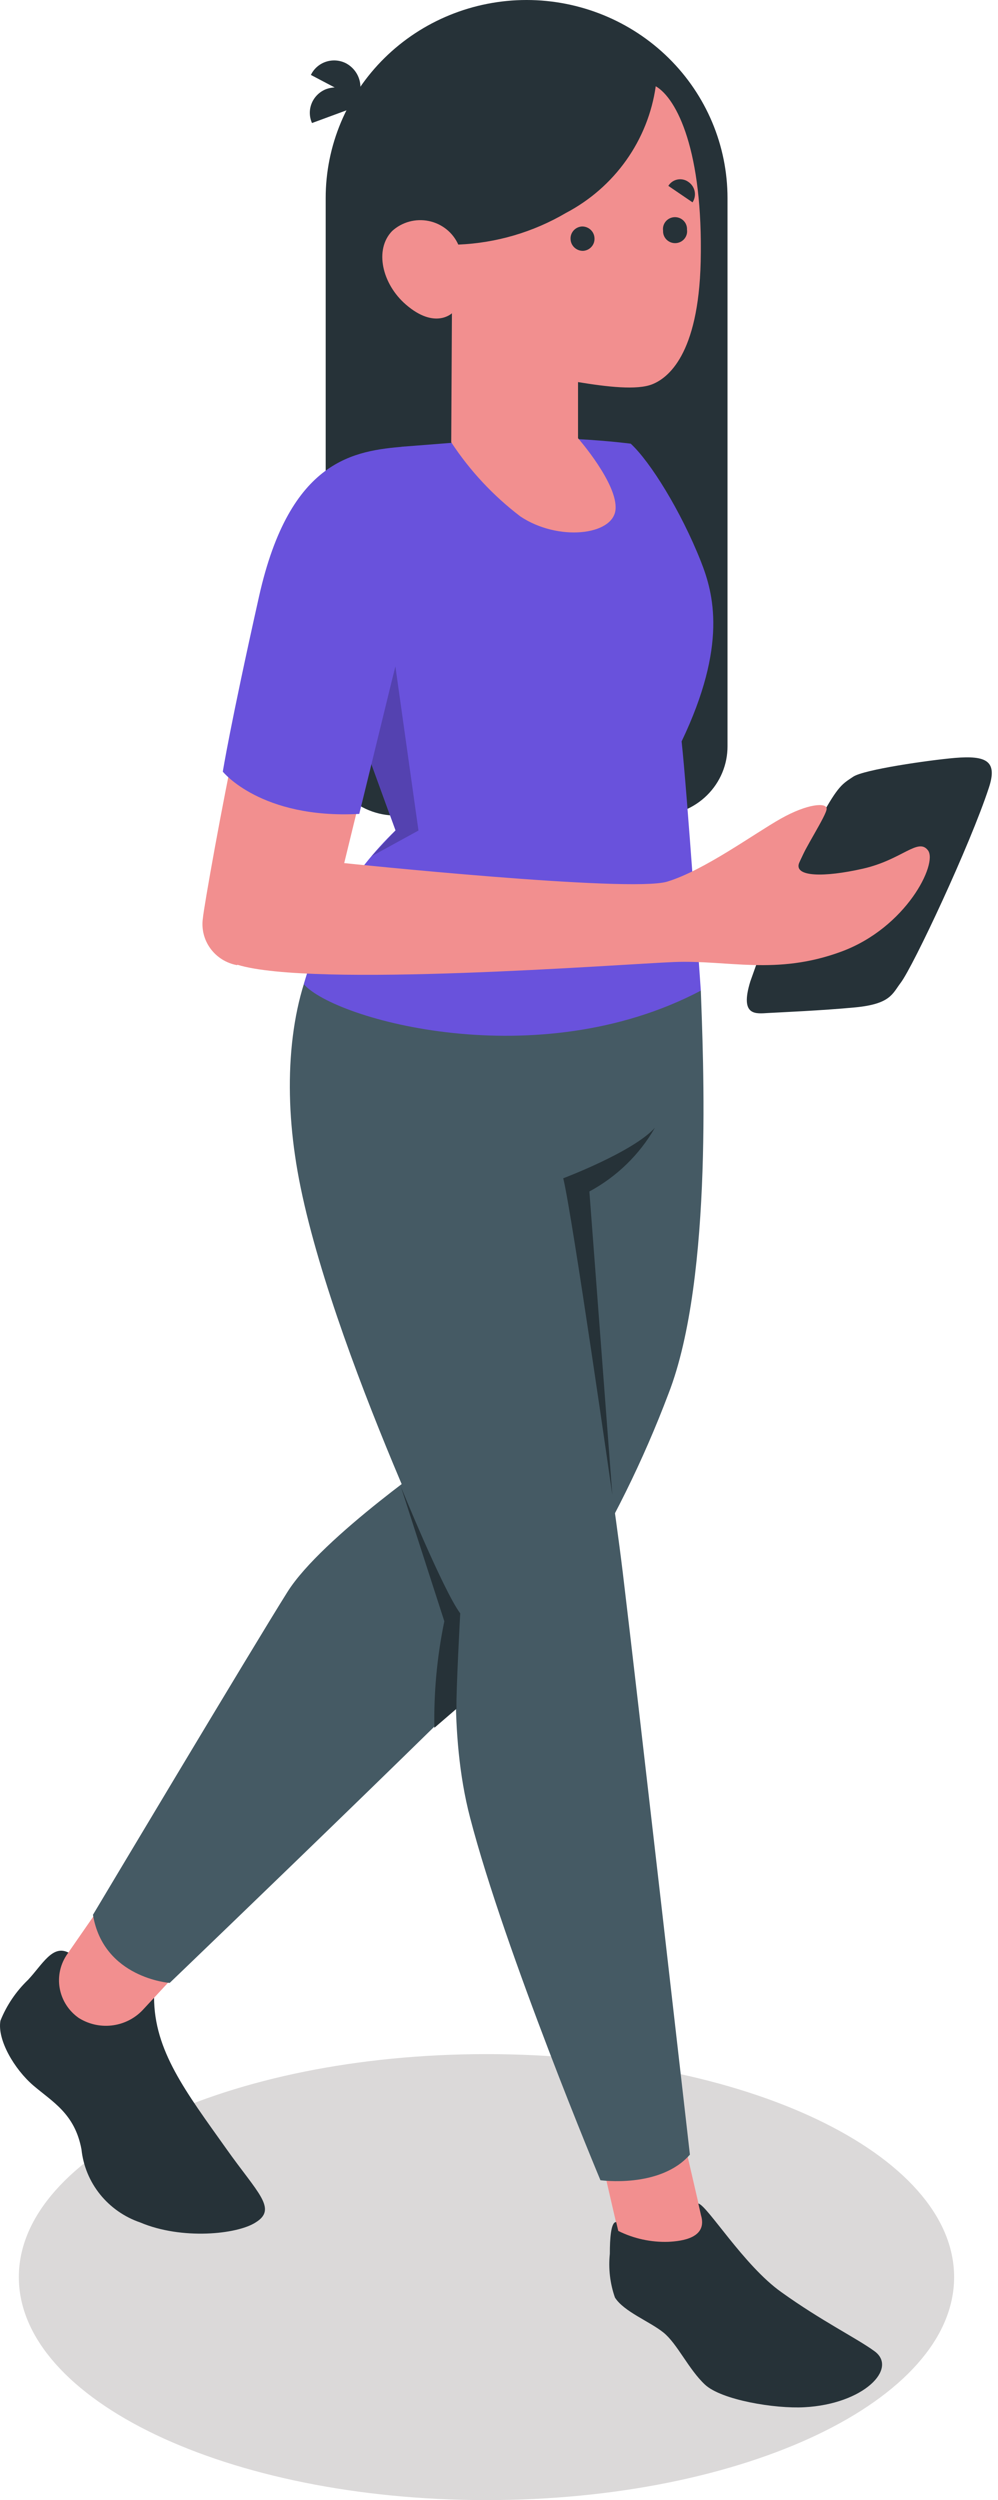 <?xml version="1.0" encoding="UTF-8"?> <svg xmlns="http://www.w3.org/2000/svg" width="151" height="378" viewBox="0 0 151 378" fill="none"> <path d="M73.605 378C34.527 378 2.849 362.905 2.849 344.284C2.849 325.663 34.527 310.568 73.605 310.568C112.683 310.568 144.361 325.663 144.361 344.284C144.361 362.905 112.683 378 73.605 378Z" fill="#DBD9D9"></path> <path d="M99.447 123.304H59.883C58.489 123.304 57.108 123.034 55.819 122.507C54.531 121.981 53.361 121.21 52.376 120.238C51.39 119.266 50.609 118.112 50.078 116.842C49.546 115.572 49.273 114.212 49.276 112.839V29.956C49.273 26.023 50.058 22.128 51.584 18.494C53.111 14.859 55.349 11.557 58.172 8.775C60.996 5.993 64.348 3.786 68.037 2.281C71.727 0.775 75.682 -9.31424e-07 79.676 0C87.74 0.005 95.472 3.164 101.173 8.781C106.873 14.398 110.075 22.015 110.075 29.956V112.818C110.081 114.195 109.81 115.559 109.278 116.833C108.746 118.106 107.963 119.263 106.976 120.238C105.988 121.212 104.814 121.985 103.522 122.511C102.23 123.038 100.845 123.307 99.447 123.304Z" fill="#263238"></path> <path d="M54.089 15.039L47.038 11.331C47.262 10.863 47.581 10.445 47.974 10.102C48.367 9.758 48.827 9.497 49.325 9.333C49.824 9.17 50.351 9.107 50.875 9.149C51.399 9.192 51.908 9.338 52.373 9.58C53.32 10.095 54.028 10.951 54.348 11.969C54.668 12.987 54.575 14.088 54.089 15.039Z" fill="#263238"></path> <path d="M54.695 15.843L47.205 18.604C46.996 18.134 46.884 17.628 46.876 17.114C46.868 16.601 46.965 16.092 47.16 15.616C47.355 15.14 47.644 14.707 48.011 14.343C48.378 13.979 48.816 13.69 49.297 13.495C50.33 13.104 51.477 13.132 52.488 13.572C53.5 14.012 54.293 14.829 54.695 15.843Z" fill="#263238"></path> <path d="M10.34 295.21C7.934 293.994 6.428 297.002 4.252 299.33C2.429 301.076 1.003 303.183 0.068 305.511C-0.455 308.374 2.16 312.845 5.047 315.317C7.934 317.79 11.323 319.562 12.328 324.98C12.59 327.463 13.566 329.82 15.141 331.776C16.716 333.732 18.825 335.205 21.22 336.023C27.496 338.68 35.865 337.836 38.669 336.023C42.037 333.962 38.962 331.552 34.254 324.897C28.103 316.245 23.312 310.043 23.312 301.967L10.34 295.21Z" fill="#263238"></path> <path d="M15.257 288.122L10.215 295.395C9.139 296.905 8.713 298.773 9.03 300.591C9.348 302.409 10.383 304.03 11.909 305.099L12.077 305.202C13.606 306.114 15.412 306.468 17.18 306.2C18.947 305.933 20.562 305.061 21.743 303.739L29.609 295.271L15.257 288.122Z" fill="#F28F8F"></path> <path d="M106.037 149.778C106.351 159.07 108.025 193.043 101.142 210.72C97.328 220.816 92.528 230.524 86.81 239.707C84.718 243.168 25.676 299.804 25.676 299.804C25.676 299.804 15.655 299.083 14.065 289.503C14.065 289.503 38.271 248.978 43.502 240.675C48.732 232.373 67.311 219.62 67.311 219.62L65.637 141.702L106.037 149.778Z" fill="#455A64"></path> <path d="M90.87 325.878L103.355 323.082L107.493 341.002L95.008 343.798L90.87 325.878Z" fill="#F28F8F"></path> <path d="M85.22 178.148C89.491 174.252 93.315 169.907 96.623 165.189C106.184 152.21 104.719 140.672 104.719 140.672H100.807L49.13 141.702C44.025 149.943 42.853 162.511 44.632 174.666C48.23 200.027 69.55 243.89 69.55 243.89C69.236 247.351 67.75 261.917 71.119 274.793C76.412 295.169 90.848 329.636 90.848 329.636C90.848 329.636 99.886 330.913 104.385 325.763C104.385 325.763 96.392 255.715 94.237 237.833C91.894 218.487 85.22 178.148 85.22 178.148Z" fill="#455A64"></path> <path d="M106.057 334.91L105.66 333.159C106.978 333.406 112.585 342.574 118.213 346.55C124.301 350.918 129.573 353.493 132.293 355.471C135.934 358.088 130.682 363.485 121.707 363.959C117.271 364.207 109.154 362.867 106.664 360.539C104.174 358.211 102.48 354.359 100.388 352.669C98.295 350.98 94.404 349.517 93.044 347.375C92.3 345.252 92.035 342.995 92.27 340.761C92.27 338.454 92.437 335.92 93.232 335.961L93.546 337.3C95.896 338.471 98.509 339.038 101.141 338.948C103.191 338.845 107.103 338.371 106.057 334.91Z" fill="#263238"></path> <path d="M92.648 226.027C92.648 226.027 86.622 183.916 85.221 178.148C85.221 178.148 95.828 174.151 99.092 170.504C96.763 174.565 93.328 177.904 89.175 180.146L92.648 226.027Z" fill="#263238"></path> <path d="M60.658 224.791C60.658 224.791 67.04 240.449 69.634 243.93C69.634 243.93 68.985 255.859 69.069 258.352L65.722 261.236C65.626 255.828 66.131 250.426 67.228 245.125" fill="#263238"></path> <path d="M103.129 112.097C103.945 119.452 106.037 149.778 106.037 149.778C81.329 162.778 50.657 154.166 45.971 148.81C48.424 139.985 53.211 131.959 59.842 125.55L51.85 103.567C51.85 103.567 50.887 101.301 50.908 101.281C54.578 97.663 57.139 93.1 58.297 88.116C59.456 83.131 59.164 77.926 57.457 73.097C57.252 72.485 57.191 71.836 57.278 71.198C57.364 70.56 57.596 69.949 57.956 69.412C58.317 68.875 58.796 68.425 59.358 68.096C59.92 67.768 60.55 67.568 61.202 67.513L68.294 66.957L87.542 66.401C92.145 66.648 95.43 67.081 95.43 67.081C98.38 69.8 103.025 77.258 106.037 84.861C107.983 89.764 110.075 97.572 103.129 112.097Z" fill="#6952DC"></path> <path d="M57.018 111.499L59.822 100.745L63.315 125.571L56.244 129.444L59.863 125.55L56.202 115.517L57.018 111.499Z" fill="#6952DC"></path> <path opacity="0.2" d="M57.018 111.499L59.822 100.745L63.315 125.571L56.244 129.444L59.863 125.55L56.202 115.517L57.018 111.499Z" fill="black"></path> <path d="M99.216 13.041C102.438 14.916 106.393 22.868 106.016 39.556C105.681 53.689 101.016 57.171 98.693 58.098C96.371 59.025 91.852 58.49 87.458 57.769V66.257C87.458 66.257 93.526 73.179 93.128 77.073C92.731 80.967 84.404 81.873 78.734 78.082C74.629 74.956 71.091 71.166 68.273 66.875L68.377 47.364C68.377 47.364 65.804 49.837 61.431 46.066C57.812 42.956 56.599 37.722 59.339 34.921C60.074 34.254 60.96 33.769 61.924 33.507C62.887 33.246 63.9 33.214 64.878 33.416C65.856 33.617 66.772 34.046 67.548 34.666C68.324 35.286 68.938 36.08 69.34 36.981C75.085 36.743 80.679 35.1 85.617 32.201C89.258 30.29 92.388 27.558 94.752 24.228C97.115 20.898 98.645 17.065 99.216 13.041Z" fill="#F28F8F"></path> <path d="M89.948 35.992C89.965 36.23 89.934 36.469 89.857 36.696C89.78 36.922 89.658 37.132 89.498 37.311C89.339 37.491 89.145 37.639 88.928 37.745C88.71 37.85 88.474 37.913 88.232 37.929C87.742 37.94 87.267 37.76 86.91 37.428C86.554 37.096 86.344 36.64 86.328 36.157C86.299 35.679 86.464 35.21 86.785 34.851C87.106 34.492 87.559 34.273 88.044 34.241C88.531 34.23 89.003 34.407 89.359 34.734C89.714 35.061 89.926 35.513 89.948 35.992Z" fill="#263238"></path> <g style="mix-blend-mode:multiply" opacity="0.5"> <g style="mix-blend-mode:multiply" opacity="0.5"> <path d="M90.473 47.983L94.657 49.301C94.591 49.583 94.466 49.847 94.289 50.077C94.113 50.308 93.889 50.499 93.633 50.639C93.376 50.779 93.093 50.864 92.801 50.889C92.509 50.914 92.215 50.879 91.937 50.785C91.372 50.596 90.903 50.198 90.629 49.675C90.356 49.153 90.3 48.546 90.473 47.983Z" fill="#F28F8F"></path> </g> </g> <path d="M104.782 30.595L101.121 28.102C101.271 27.856 101.471 27.644 101.709 27.479C101.947 27.313 102.218 27.199 102.503 27.143C102.789 27.087 103.083 27.09 103.367 27.152C103.652 27.214 103.92 27.334 104.154 27.504C104.646 27.838 104.986 28.348 105.103 28.924C105.22 29.501 105.105 30.1 104.782 30.595Z" fill="#263238"></path> <path d="M103.945 34.715C103.981 34.962 103.965 35.214 103.896 35.455C103.827 35.696 103.708 35.92 103.547 36.112C103.385 36.305 103.184 36.462 102.957 36.574C102.73 36.686 102.481 36.749 102.228 36.761C101.974 36.772 101.721 36.732 101.484 36.641C101.248 36.55 101.033 36.412 100.854 36.235C100.675 36.058 100.535 35.846 100.444 35.612C100.353 35.379 100.313 35.129 100.326 34.88C100.29 34.632 100.306 34.38 100.375 34.139C100.444 33.899 100.563 33.675 100.725 33.482C100.886 33.289 101.087 33.132 101.314 33.02C101.541 32.909 101.79 32.845 102.043 32.834C102.297 32.822 102.55 32.863 102.787 32.953C103.023 33.044 103.238 33.182 103.417 33.359C103.596 33.537 103.736 33.749 103.827 33.982C103.918 34.216 103.958 34.465 103.945 34.715Z" fill="#263238"></path> <g style="mix-blend-mode:multiply" opacity="0.5"> <g style="mix-blend-mode:multiply" opacity="0.5"> <path d="M95.431 33.685L95.703 44.398L101.436 42.647L95.431 33.685Z" fill="#F28F8F"></path> </g> </g> <g style="mix-blend-mode:multiply" opacity="0.5"> <g style="mix-blend-mode:multiply" opacity="0.5"> <path d="M87.459 57.851C82.856 57.254 73.358 54.575 71.872 50.867C72.469 52.736 73.629 54.382 75.199 55.585C78.044 57.995 87.459 60.674 87.459 60.674V57.851Z" fill="#F28F8F"></path> </g> </g> <path d="M30.698 138.818C30.823 137.273 33.71 120.977 35.719 111.85L55.197 117.721L52.08 130.495L35.865 145.926C34.238 145.629 32.791 144.723 31.827 143.397C30.864 142.072 30.459 140.431 30.698 138.818Z" fill="#F28F8F"></path> <path d="M61.202 67.513C53.733 68.173 43.878 69.265 39.192 90.176C34.798 109.81 33.71 116.67 33.71 116.67C33.71 116.67 39.485 123.861 54.36 123.057L59.821 100.724C69.78 87.848 66.579 78.597 61.202 67.513Z" fill="#6952DC"></path> <path d="M124.177 123.613C126.855 118.71 127.503 118.504 129.093 117.433C130.683 116.361 140.454 114.94 144.492 114.59C149.262 114.198 150.957 115.063 149.618 119.101C146.793 127.734 138.194 146.07 136.27 148.604C135.014 150.252 134.742 151.797 129.386 152.312C124.386 152.786 118.109 153.054 116.268 153.157C114.427 153.26 111.875 153.734 113.527 148.377C115.635 142.326 118.073 136.391 120.829 130.598C122.9 126.168 124.177 123.613 124.177 123.613Z" fill="#263238"></path> <path d="M52.08 130.495C52.08 130.495 95.346 135.006 100.954 133.296C106.561 131.587 114.072 126.065 118.13 123.778C122.189 121.491 125.076 121.306 125.076 122.274C125.076 123.243 121.624 128.455 120.892 130.515C120.16 132.575 124.637 132.678 130.558 131.339C136.479 130 138.927 126.58 140.412 128.579C141.898 130.577 137.127 140.26 127.273 143.886C117.419 147.512 110.117 145.122 101.979 145.452C93.84 145.781 47.226 149.366 35.928 145.864C35.639 144.083 35.85 142.258 36.54 140.587C37.23 138.916 38.371 137.464 39.841 136.387C43.485 133.645 47.645 131.643 52.08 130.495Z" fill="#F28F8F"></path> </svg> 
